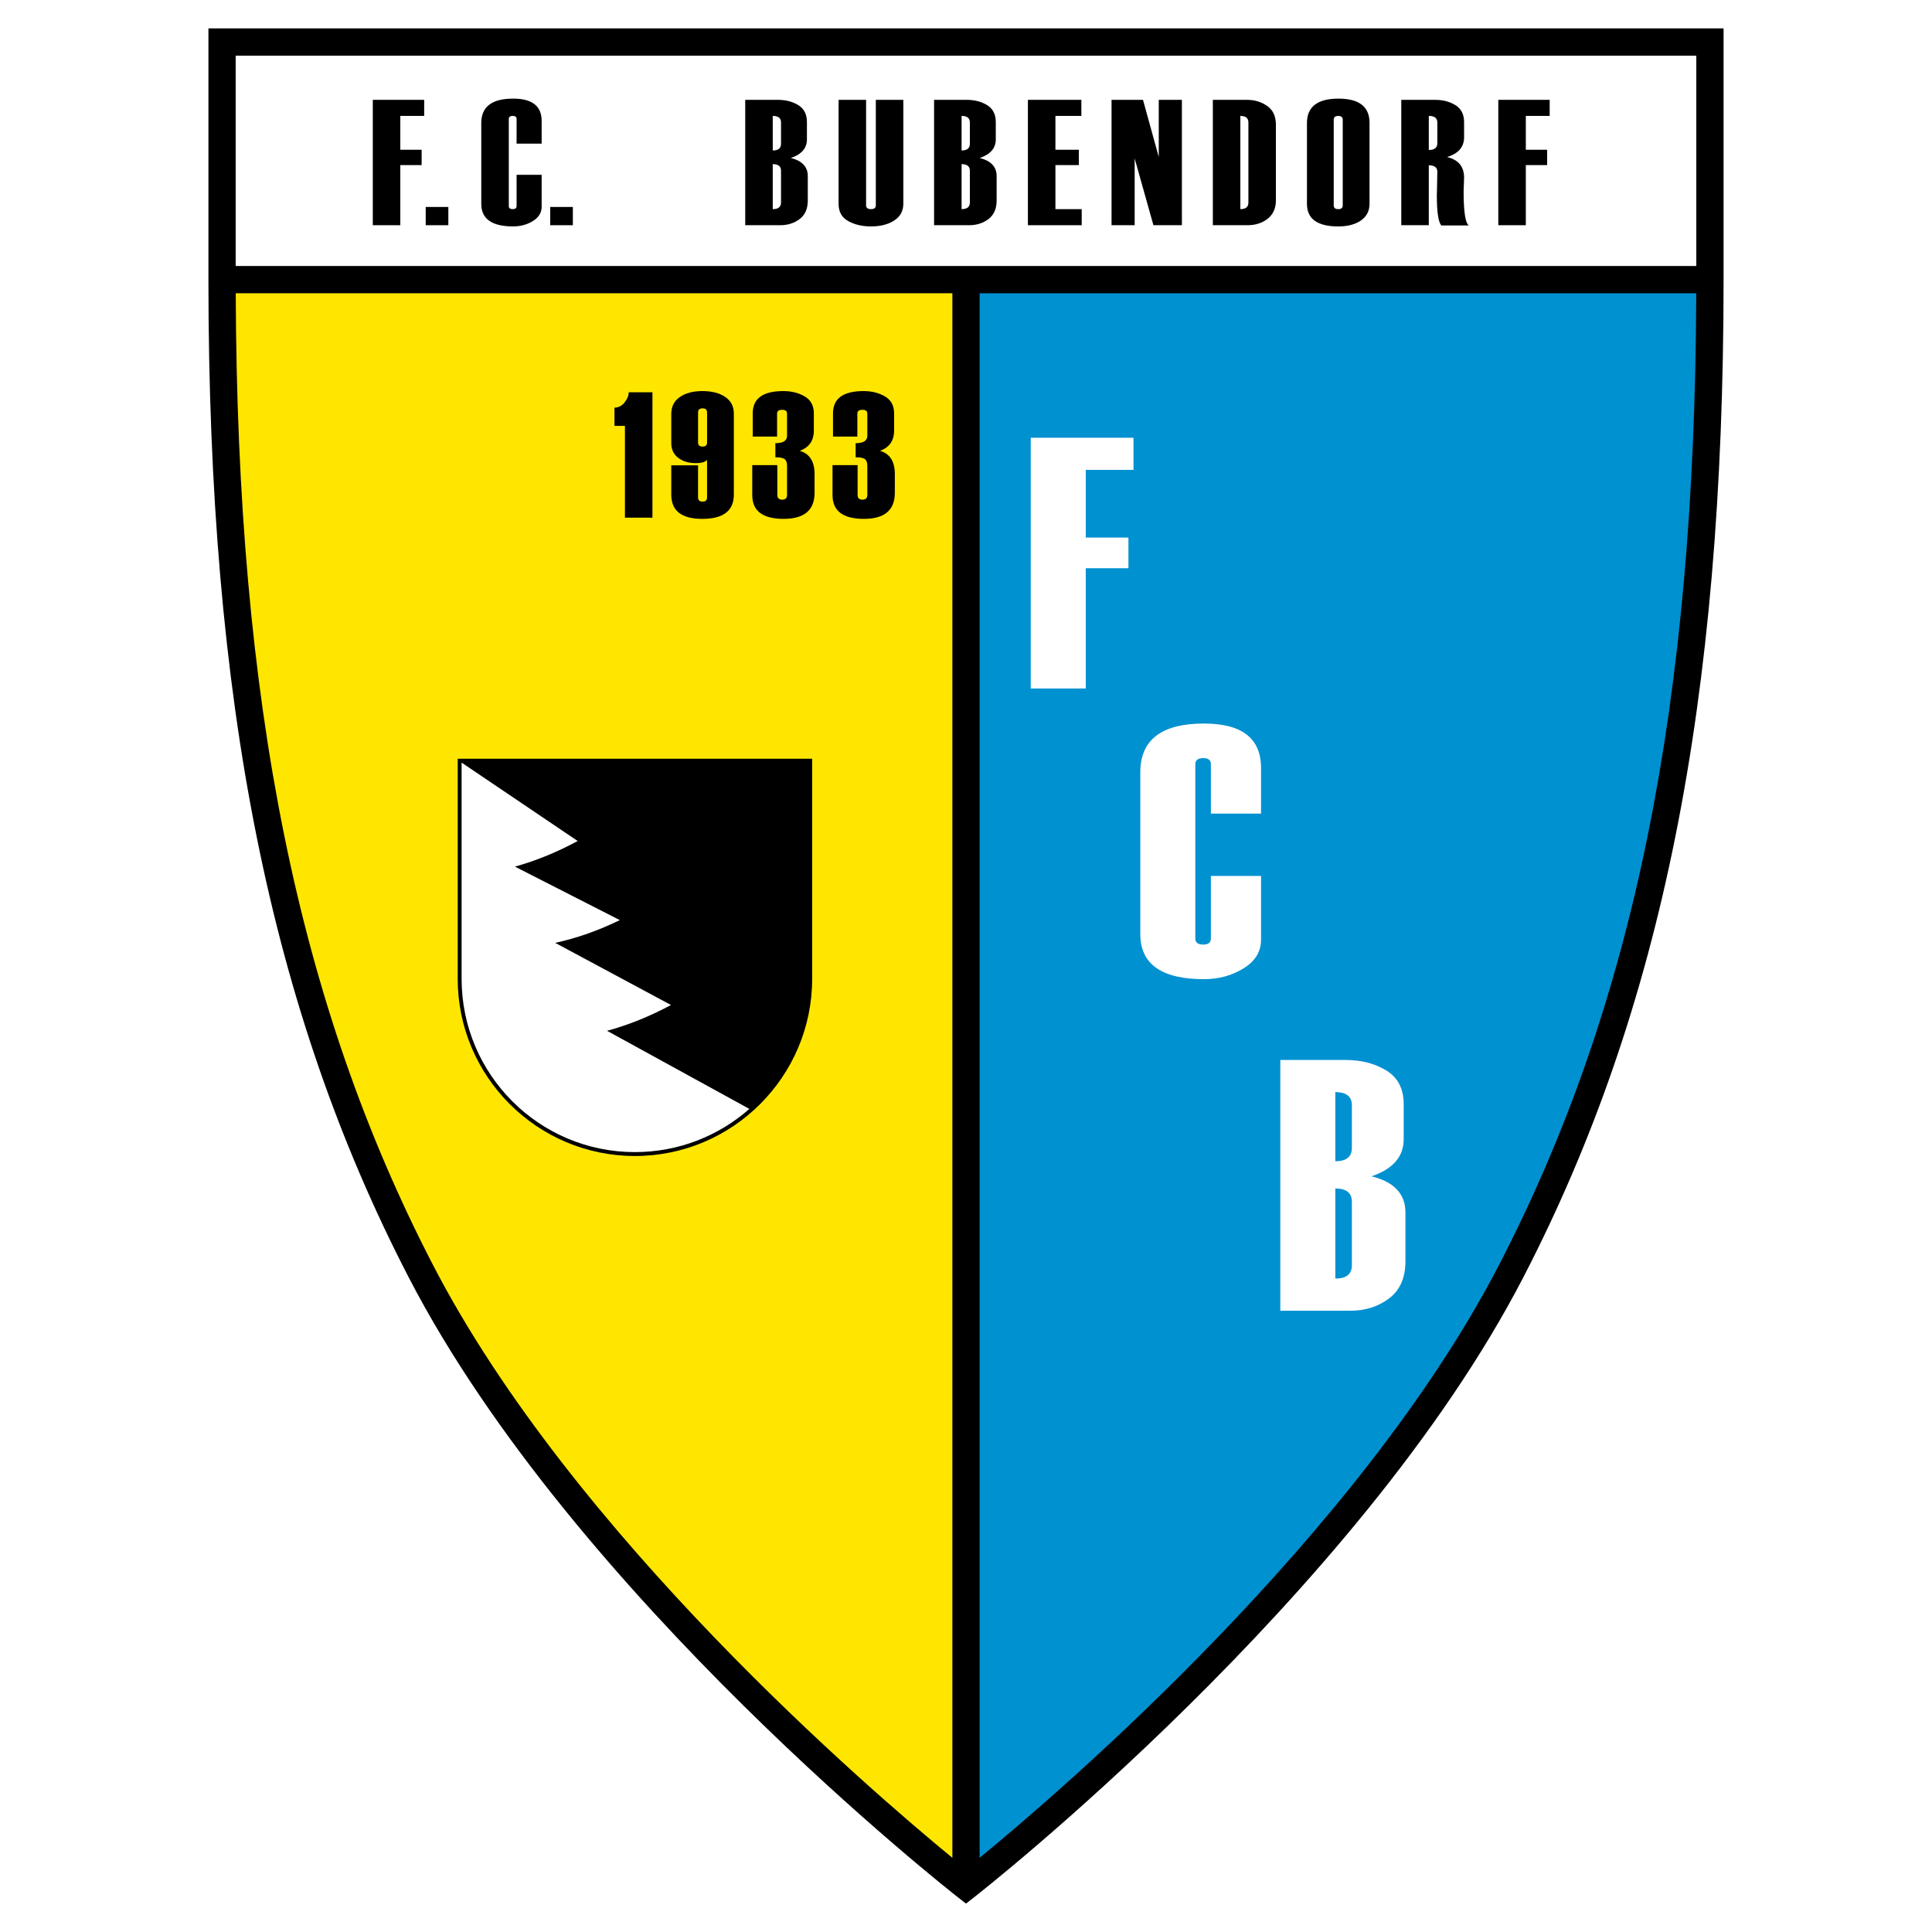 <?xml version="1.0" encoding="utf-8"?>
<!-- Generator: Adobe Illustrator 13.0.0, SVG Export Plug-In . SVG Version: 6.00 Build 14948)  -->
<!DOCTYPE svg PUBLIC "-//W3C//DTD SVG 1.0//EN" "http://www.w3.org/TR/2001/REC-SVG-20010904/DTD/svg10.dtd">
<svg version="1.0" id="Layer_1" xmlns="http://www.w3.org/2000/svg" xmlns:xlink="http://www.w3.org/1999/xlink" x="0px" y="0px"
	 width="192.756px" height="192.756px" viewBox="0 0 192.756 192.756" enable-background="new 0 0 192.756 192.756"
	 xml:space="preserve">
<g>
	<polygon fill-rule="evenodd" clip-rule="evenodd" fill="#FFFFFF" points="0,0 192.756,0 192.756,192.756 0,192.756 0,0 	"/>
	<path fill-rule="evenodd" clip-rule="evenodd" d="M170.602,2.834H20.795v25.065c0,42.132,6.159,72.827,19.971,99.524
		c16.482,31.861,54.396,61.553,54.777,61.848l0.835,0.65l0.834-0.65c0.381-0.295,38.297-29.986,54.778-61.848
		c13.812-26.697,19.971-57.392,19.971-99.524V2.834H170.602L170.602,2.834z"/>
	<path fill-rule="evenodd" clip-rule="evenodd" fill="#FFFFFF" d="M169.241,5.555c-2.646,0-143.081,0-145.727,0
		c0,2.033,0,16.456,0,20.985h145.727C169.241,22.01,169.241,7.588,169.241,5.555L169.241,5.555z"/>
	<path fill-rule="evenodd" clip-rule="evenodd" fill="#0091D1" d="M97.738,185.354c8.258-6.779,37.898-32.234,51.836-59.18
		c13.452-26.002,19.529-55.942,19.661-96.914H97.738V185.354L97.738,185.354z"/>
	<path fill-rule="evenodd" clip-rule="evenodd" fill="#FFE600" d="M23.521,29.26c0.132,40.971,6.208,70.912,19.661,96.914
		c13.939,26.945,43.579,52.4,51.836,59.18V29.26H23.521L23.521,29.26z"/>
	<path fill-rule="evenodd" clip-rule="evenodd" d="M80.64,75.698H45.666v21.957c0,9.748,7.932,17.68,17.681,17.68
		c9.75,0,17.682-7.932,17.682-17.68V75.698H80.64L80.64,75.698z"/>
	<path fill-rule="evenodd" clip-rule="evenodd" fill="#FFFFFF" d="M46.054,97.654c0,9.549,7.742,17.291,17.292,17.291
		c4.378,0,8.372-1.629,11.418-4.309l-14.2-7.793c2.184-0.588,4.338-1.477,6.38-2.574l-11.553-6.201
		c2.19-0.471,4.369-1.254,6.448-2.269l-10.465-5.336c2.145-0.595,4.259-1.473,6.263-2.556l-11.583-7.822V97.654L46.054,97.654z"/>
	<polygon fill-rule="evenodd" clip-rule="evenodd" fill="#FFFFFF" points="113.088,46.881 108.327,46.881 108.327,53.633 
		112.584,53.633 112.584,56.693 108.327,56.693 108.327,68.691 102.839,68.691 102.839,43.675 113.088,43.675 113.088,46.881 	"/>
	<path fill-rule="evenodd" clip-rule="evenodd" fill="#FFFFFF" d="M125.814,81.175h-5.003v-4.93c0-0.405-0.254-0.608-0.76-0.608
		c-0.53,0-0.795,0.204-0.795,0.612V93.63c0,0.408,0.265,0.611,0.795,0.611c0.506,0,0.76-0.205,0.76-0.616v-6.232h5.003v6.364
		c0,1.189-0.582,2.143-1.746,2.859c-1.164,0.716-2.479,1.075-3.945,1.075c-4.236,0-6.355-1.502-6.355-4.507V77.062
		c0-3.249,2.119-4.874,6.355-4.874c3.794,0,5.691,1.481,5.691,4.441V81.175L125.814,81.175z"/>
	<path fill-rule="evenodd" clip-rule="evenodd" fill="#FFFFFF" d="M133.226,115.857v-6.896c1.101,0,1.651,0.436,1.651,1.309v4.262
		C134.877,115.416,134.326,115.857,133.226,115.857L133.226,115.857z M134.717,130.771c1.5,0,2.793-0.41,3.877-1.232
		c1.084-0.82,1.627-2.057,1.627-3.711v-4.855c0-1.852-1.129-3.057-3.386-3.615c2.141-0.719,3.212-1.957,3.212-3.711v-3.467
		c0-1.545-0.575-2.668-1.724-3.371c-1.149-0.703-2.504-1.055-4.062-1.055h-6.524v25.018H134.717L134.717,130.771z M133.226,127.564
		v-8.986c1.101,0,1.651,0.438,1.651,1.312v6.346C134.877,127.123,134.326,127.564,133.226,127.564L133.226,127.564z"/>
	<path fill-rule="evenodd" clip-rule="evenodd" d="M65.094,51.646H62.35V42.49h-1.044v-1.821c0.398,0,0.734-0.173,1.008-0.519
		c0.274-0.346,0.411-0.683,0.411-1.011h2.37V51.646L65.094,51.646z"/>
	<path fill-rule="evenodd" clip-rule="evenodd" d="M70.1,44.555c-0.303,0-0.454-0.136-0.454-0.409v-2.995
		c0-0.272,0.151-0.41,0.454-0.41c0.297,0,0.445,0.137,0.445,0.41v2.995C70.545,44.418,70.396,44.555,70.1,44.555L70.1,44.555z
		 M66.975,49.358c0,1.607,1.03,2.41,3.09,2.41c2.101,0,3.151-0.809,3.151-2.428v-8.07c0-0.722-0.288-1.278-0.864-1.668
		c-0.576-0.391-1.333-0.585-2.27-0.585c-0.926,0-1.676,0.197-2.249,0.59c-0.573,0.393-0.859,0.953-0.859,1.682v2.917
		c0,0.629,0.229,1.12,0.688,1.472c0.459,0.353,1.053,0.529,1.781,0.529c0.538,0,0.904-0.105,1.101-0.314v3.739
		c0,0.275-0.148,0.413-0.445,0.413c-0.303,0-0.454-0.137-0.454-0.413v-3.206h-2.671V49.358L66.975,49.358z"/>
	<path fill-rule="evenodd" clip-rule="evenodd" d="M75.052,46.406h2.501v2.979c0,0.31,0.162,0.465,0.486,0.465
		s0.486-0.155,0.486-0.464v-2.905c0-0.333-0.082-0.559-0.246-0.678c-0.164-0.12-0.471-0.18-0.92-0.18v-1.409
		c0.777,0,1.166-0.245,1.166-0.734v-2.218c0-0.251-0.163-0.376-0.489-0.376c-0.337,0-0.506,0.125-0.506,0.375v2.297h-2.429v-2.323
		c0-1.479,1.017-2.218,3.052-2.218c0.815,0,1.526,0.178,2.133,0.534c0.607,0.355,0.911,0.918,0.911,1.687v1.722
		c0,1.003-0.468,1.676-1.405,2.02c0.985,0.285,1.478,1.059,1.478,2.321v1.858c0,1.74-1.029,2.609-3.087,2.609
		c-2.087,0-3.13-0.792-3.13-2.375V46.406L75.052,46.406z"/>
	<path fill-rule="evenodd" clip-rule="evenodd" d="M83.061,46.406h2.501v2.979c0,0.31,0.162,0.465,0.486,0.465
		c0.324,0,0.485-0.155,0.485-0.464v-2.905c0-0.333-0.082-0.559-0.246-0.678c-0.164-0.12-0.47-0.18-0.919-0.18v-1.409
		c0.777,0,1.166-0.245,1.166-0.734v-2.218c0-0.251-0.163-0.376-0.489-0.376c-0.338,0-0.507,0.125-0.507,0.375v2.297h-2.429v-2.323
		c0-1.479,1.017-2.218,3.052-2.218c0.815,0,1.526,0.178,2.133,0.534c0.607,0.355,0.911,0.918,0.911,1.687v1.722
		c0,1.003-0.468,1.676-1.405,2.02c0.985,0.285,1.478,1.059,1.478,2.321v1.858c0,1.74-1.029,2.609-3.087,2.609
		c-2.087,0-3.13-0.792-3.13-2.375V46.406L83.061,46.406z"/>
	<polygon fill-rule="evenodd" clip-rule="evenodd" points="154.612,11.564 152.232,11.564 152.232,14.94 154.36,14.94 
		154.36,16.471 152.232,16.471 152.232,22.47 149.487,22.47 149.487,9.961 154.612,9.961 154.612,11.564 	"/>
	<polygon fill-rule="evenodd" clip-rule="evenodd" points="42.32,11.564 39.939,11.564 39.939,14.94 42.067,14.94 42.067,16.471 
		39.939,16.471 39.939,22.47 37.195,22.47 37.195,9.961 42.32,9.961 42.32,11.564 	"/>
	<polygon fill-rule="evenodd" clip-rule="evenodd" points="44.731,22.47 42.473,22.47 42.473,20.648 44.731,20.648 44.731,22.47 	
		"/>
	<path fill-rule="evenodd" clip-rule="evenodd" d="M54.041,14.333H51.54v-2.465c0-0.203-0.127-0.304-0.38-0.304
		c-0.265,0-0.397,0.102-0.397,0.306v8.69c0,0.204,0.132,0.306,0.397,0.306c0.253,0,0.38-0.103,0.38-0.308v-3.117h2.501v3.182
		c0,0.595-0.291,1.071-0.873,1.43s-1.239,0.537-1.973,0.537c-2.119,0-3.178-0.751-3.178-2.253v-8.061
		c0-1.625,1.059-2.437,3.178-2.437c1.897,0,2.846,0.74,2.846,2.22V14.333L54.041,14.333z"/>
	<polygon fill-rule="evenodd" clip-rule="evenodd" points="57.154,22.47 54.896,22.47 54.896,20.648 57.154,20.648 57.154,22.47 	
		"/>
	<path fill-rule="evenodd" clip-rule="evenodd" d="M77.097,15.013v-3.449c0.55,0,0.826,0.218,0.826,0.655v2.13
		C77.923,14.792,77.647,15.013,77.097,15.013L77.097,15.013z M77.843,22.47c0.75,0,1.396-0.205,1.938-0.616
		c0.542-0.41,0.813-1.029,0.813-1.855V17.57c0-0.925-0.564-1.528-1.693-1.807c1.071-0.36,1.606-0.979,1.606-1.855v-1.733
		c0-0.772-0.287-1.334-0.861-1.686c-0.575-0.352-1.252-0.527-2.032-0.527h-3.262V22.47H77.843L77.843,22.47z M77.097,20.867v-4.493
		c0.55,0,0.826,0.218,0.826,0.655v3.173C77.923,20.646,77.647,20.867,77.097,20.867L77.097,20.867z"/>
	<path fill-rule="evenodd" clip-rule="evenodd" d="M83.665,9.961h2.745v10.529c0,0.25,0.163,0.376,0.49,0.376
		c0.321,0,0.481-0.125,0.481-0.376V9.961h2.745v10.36c0,0.722-0.302,1.281-0.906,1.676c-0.603,0.395-1.376,0.593-2.32,0.593
		c-0.874,0-1.631-0.177-2.272-0.532c-0.642-0.355-0.962-0.928-0.962-1.72V9.961L83.665,9.961z"/>
	<path fill-rule="evenodd" clip-rule="evenodd" d="M95.938,15.013v-3.449c0.55,0,0.826,0.218,0.826,0.655v2.13
		C96.765,14.792,96.489,15.013,95.938,15.013L95.938,15.013z M96.685,22.47c0.75,0,1.396-0.205,1.938-0.616
		c0.542-0.41,0.812-1.029,0.812-1.855V17.57c0-0.925-0.563-1.528-1.692-1.807c1.07-0.36,1.606-0.979,1.606-1.855v-1.733
		c0-0.772-0.288-1.334-0.862-1.686c-0.574-0.352-1.251-0.527-2.031-0.527h-3.262V22.47H96.685L96.685,22.47z M95.938,20.867v-4.493
		c0.55,0,0.826,0.218,0.826,0.655v3.173C96.765,20.646,96.489,20.867,95.938,20.867L95.938,20.867z"/>
	<polygon fill-rule="evenodd" clip-rule="evenodd" points="107.922,22.47 102.555,22.47 102.555,9.961 107.888,9.961 
		107.888,11.564 105.299,11.564 105.299,14.94 107.635,14.94 107.635,16.471 105.299,16.471 105.299,20.867 107.922,20.867 
		107.922,22.47 	"/>
	<polygon fill-rule="evenodd" clip-rule="evenodd" points="117.918,22.47 115.077,22.47 113.206,15.806 113.206,22.47 
		110.899,22.47 110.899,9.961 114.037,9.961 115.61,15.666 115.61,9.961 117.918,9.961 117.918,22.47 	"/>
	<path fill-rule="evenodd" clip-rule="evenodd" d="M123.751,20.867v-9.302c0.534,0,0.802,0.218,0.802,0.655v7.983
		C124.553,20.646,124.285,20.867,123.751,20.867L123.751,20.867z M124.449,22.47c0.81,0,1.486-0.216,2.031-0.65
		c0.544-0.433,0.816-1.039,0.816-1.818V12.43c0-0.837-0.291-1.458-0.874-1.862c-0.581-0.404-1.246-0.606-1.991-0.606h-3.426V22.47
		H124.449L124.449,22.47z"/>
	<path fill-rule="evenodd" clip-rule="evenodd" d="M133.524,20.867c-0.305,0-0.458-0.125-0.458-0.376v-8.549
		c0-0.251,0.153-0.376,0.458-0.376c0.294,0,0.441,0.125,0.441,0.376v8.549C133.966,20.741,133.818,20.867,133.524,20.867
		L133.524,20.867z M133.521,22.591c0.926,0,1.677-0.196,2.253-0.589c0.575-0.393,0.864-0.953,0.864-1.681v-8.062
		c0-1.613-1.034-2.419-3.1-2.419c-2.095,0-3.143,0.812-3.143,2.437v8.061C130.396,21.84,131.437,22.591,133.521,22.591
		L133.521,22.591z"/>
	<path fill-rule="evenodd" clip-rule="evenodd" d="M142.552,14.964v-3.4c0.567,0,0.851,0.22,0.851,0.659v2.074
		C143.402,14.742,143.119,14.964,142.552,14.964L142.552,14.964z M146.025,19.099l0.048-1.367c0-1.108-0.566-1.796-1.701-2.063
		c1.135-0.345,1.701-1.004,1.701-1.979v-1.505c0-0.77-0.286-1.333-0.858-1.689c-0.571-0.355-1.244-0.534-2.017-0.534h-3.391V22.47
		h2.744v-5.975c0.567,0,0.851,0.211,0.851,0.634c0,0.023-0.01,0.554-0.029,1.591l-0.02,0.747v0.018c0,1.652,0.148,2.654,0.443,3.008
		h2.738C146.195,22.227,146.025,21.095,146.025,19.099L146.025,19.099z"/>
</g>
</svg>
